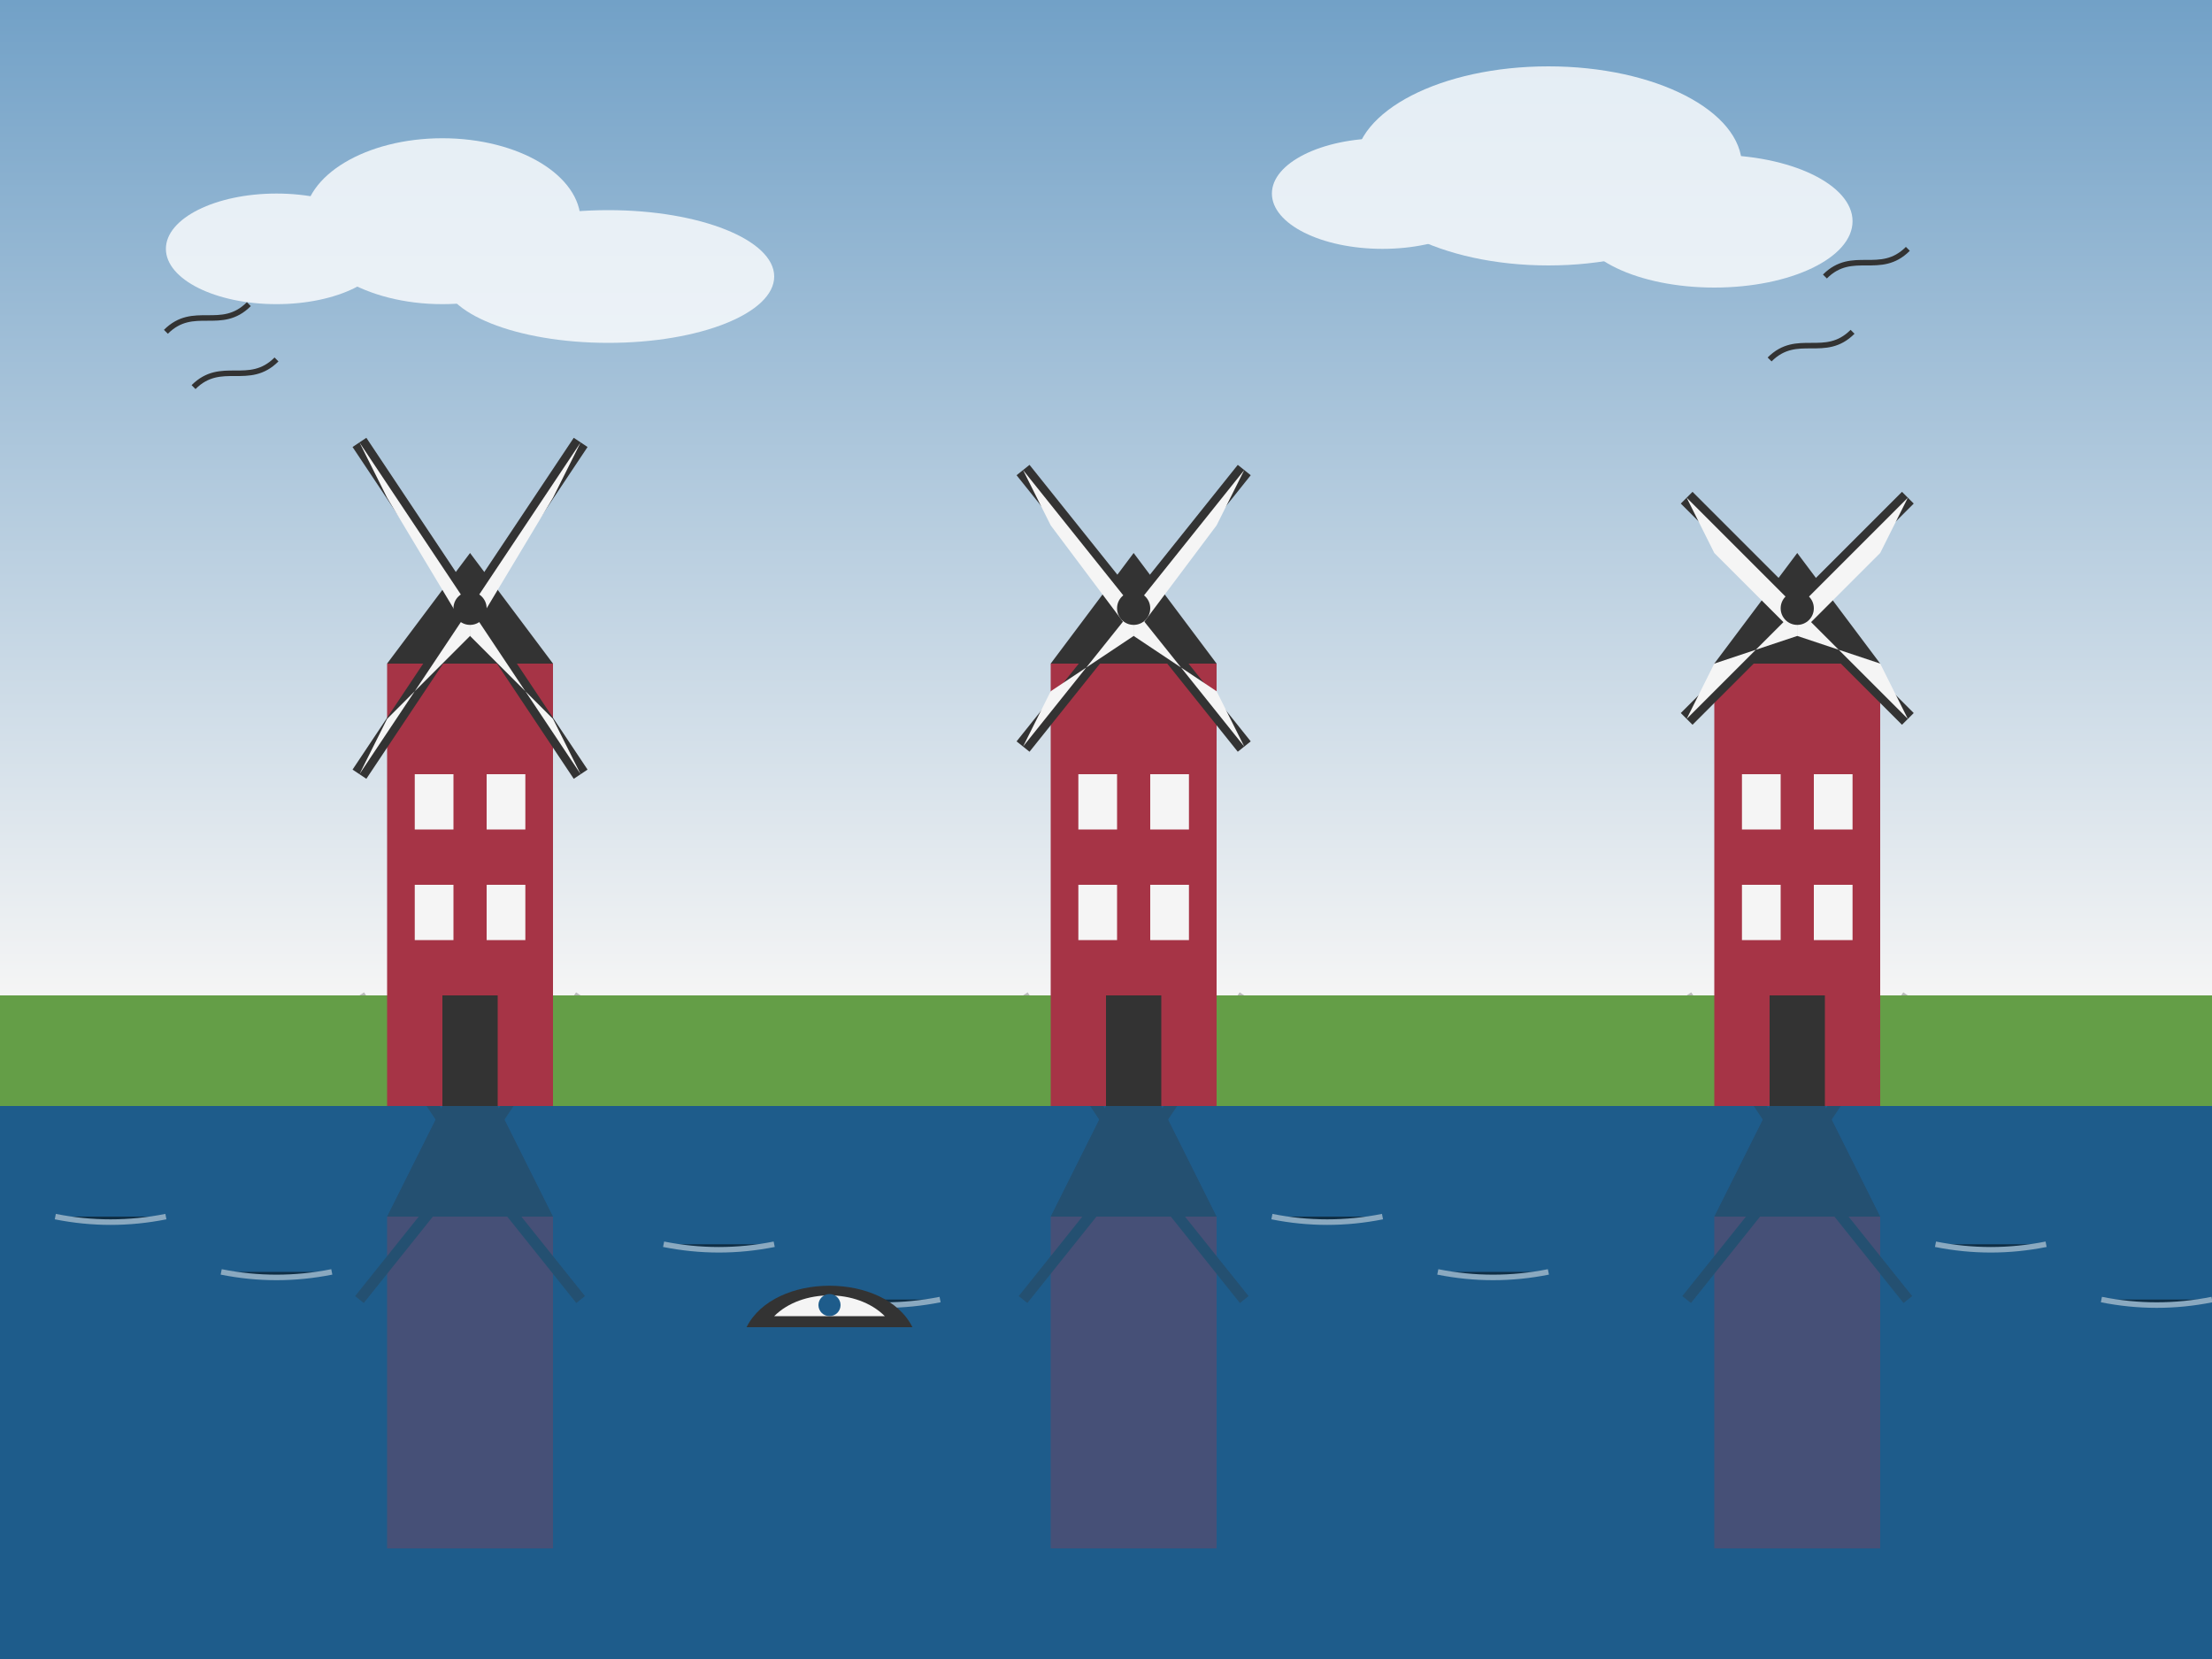 <svg width="400" height="300" viewBox="0 0 400 300" xmlns="http://www.w3.org/2000/svg">
  <rect x="0" y="0" width="400" height="300" fill="#808080" stroke="none"/>
  <!-- Sky gradient -->
  <defs>
    <linearGradient id="sky" x1="0%" y1="0%" x2="0%" y2="100%">
      <stop offset="0%" stop-color="#72A1C7" />
      <stop offset="60%" stop-color="#F5F5F5" />
    </linearGradient>
  </defs>
  <rect width="400" height="300" fill="url(#sky)" />
  
  <!-- Water -->
  <rect y="200" width="400" height="100" fill="#1E5C8B" />
  
  <!-- Water reflections -->
  <g opacity="0.3">
    <rect x="70" y="220" width="30" height="60" fill="#A63446" />
    <rect x="190" y="220" width="30" height="60" fill="#A63446" />
    <rect x="310" y="220" width="30" height="60" fill="#A63446" />
    <polygon points="70,220 85,190 100,220" fill="#333333" />
    <polygon points="190,220 205,190 220,220" fill="#333333" />
    <polygon points="310,220 325,190 340,220" fill="#333333" />
    
    <!-- Windmill sail reflections -->
    <line x1="85" y1="210" x2="65" y2="235" stroke="#333333" stroke-width="2" />
    <line x1="85" y1="210" x2="105" y2="235" stroke="#333333" stroke-width="2" />
    <line x1="85" y1="210" x2="65" y2="180" stroke="#333333" stroke-width="2" />
    <line x1="85" y1="210" x2="105" y2="180" stroke="#333333" stroke-width="2" />
    
    <line x1="205" y1="210" x2="185" y2="235" stroke="#333333" stroke-width="2" />
    <line x1="205" y1="210" x2="225" y2="235" stroke="#333333" stroke-width="2" />
    <line x1="205" y1="210" x2="185" y2="180" stroke="#333333" stroke-width="2" />
    <line x1="205" y1="210" x2="225" y2="180" stroke="#333333" stroke-width="2" />
    
    <line x1="325" y1="210" x2="305" y2="235" stroke="#333333" stroke-width="2" />
    <line x1="325" y1="210" x2="345" y2="235" stroke="#333333" stroke-width="2" />
    <line x1="325" y1="210" x2="305" y2="180" stroke="#333333" stroke-width="2" />
    <line x1="325" y1="210" x2="345" y2="180" stroke="#333333" stroke-width="2" />
  </g>
  
  <!-- Water ripples -->
  <g stroke="#F5F5F5" stroke-width="1" opacity="0.5">
    <path d="M10,220 Q20,222 30,220" />
    <path d="M40,230 Q50,232 60,230" />
    <path d="M120,225 Q130,227 140,225" />
    <path d="M150,235 Q160,237 170,235" />
    <path d="M230,220 Q240,222 250,220" />
    <path d="M260,230 Q270,232 280,230" />
    <path d="M350,225 Q360,227 370,225" />
    <path d="M380,235 Q390,237 400,235" />
  </g>
  
  <!-- Green land strips -->
  <rect y="180" width="400" height="20" fill="#649E47" />
  
  <!-- Windmill 1 -->
  <g transform="translate(85, 120)">
    <!-- Windmill base -->
    <rect x="-15" y="0" width="30" height="80" fill="#A63446" />
    
    <!-- Windmill cap -->
    <polygon points="-15,0 0,-20 15,0" fill="#333333" />
    
    <!-- Door -->
    <rect x="-5" y="60" width="10" height="20" fill="#333333" />
    
    <!-- Windows -->
    <rect x="-10" y="20" width="7" height="10" fill="#F5F5F5" />
    <rect x="3" y="20" width="7" height="10" fill="#F5F5F5" />
    <rect x="-10" y="40" width="7" height="10" fill="#F5F5F5" />
    <rect x="3" y="40" width="7" height="10" fill="#F5F5F5" />
    
    <!-- Windmill sails -->
    <g>
      <line x1="0" y1="-10" x2="-20" y2="-40" stroke="#333333" stroke-width="3" />
      <line x1="0" y1="-10" x2="20" y2="-40" stroke="#333333" stroke-width="3" />
      <line x1="0" y1="-10" x2="-20" y2="20" stroke="#333333" stroke-width="3" />
      <line x1="0" y1="-10" x2="20" y2="20" stroke="#333333" stroke-width="3" />
      
      <!-- Sail cloths -->
      <path d="M0,-10 L-20,-40 L-15,-30 L0,-5 Z" fill="#F5F5F5" />
      <path d="M0,-10 L20,-40 L15,-30 L0,-5 Z" fill="#F5F5F5" />
      <path d="M0,-10 L-20,20 L-15,10 L0,-5 Z" fill="#F5F5F5" />
      <path d="M0,-10 L20,20 L15,10 L0,-5 Z" fill="#F5F5F5" />
      
      <!-- Center hub -->
      <circle cx="0" cy="-10" r="3" fill="#333333" />
    </g>
  </g>
  
  <!-- Windmill 2 -->
  <g transform="translate(205, 120)">
    <!-- Windmill base -->
    <rect x="-15" y="0" width="30" height="80" fill="#A63446" />
    
    <!-- Windmill cap -->
    <polygon points="-15,0 0,-20 15,0" fill="#333333" />
    
    <!-- Door -->
    <rect x="-5" y="60" width="10" height="20" fill="#333333" />
    
    <!-- Windows -->
    <rect x="-10" y="20" width="7" height="10" fill="#F5F5F5" />
    <rect x="3" y="20" width="7" height="10" fill="#F5F5F5" />
    <rect x="-10" y="40" width="7" height="10" fill="#F5F5F5" />
    <rect x="3" y="40" width="7" height="10" fill="#F5F5F5" />
    
    <!-- Windmill sails -->
    <g>
      <line x1="0" y1="-10" x2="-20" y2="-35" stroke="#333333" stroke-width="3" />
      <line x1="0" y1="-10" x2="20" y2="-35" stroke="#333333" stroke-width="3" />
      <line x1="0" y1="-10" x2="-20" y2="15" stroke="#333333" stroke-width="3" />
      <line x1="0" y1="-10" x2="20" y2="15" stroke="#333333" stroke-width="3" />
      
      <!-- Sail cloths -->
      <path d="M0,-10 L-20,-35 L-15,-25 L0,-5 Z" fill="#F5F5F5" />
      <path d="M0,-10 L20,-35 L15,-25 L0,-5 Z" fill="#F5F5F5" />
      <path d="M0,-10 L-20,15 L-15,5 L0,-5 Z" fill="#F5F5F5" />
      <path d="M0,-10 L20,15 L15,5 L0,-5 Z" fill="#F5F5F5" />
      
      <!-- Center hub -->
      <circle cx="0" cy="-10" r="3" fill="#333333" />
    </g>
  </g>
  
  <!-- Windmill 3 -->
  <g transform="translate(325, 120)">
    <!-- Windmill base -->
    <rect x="-15" y="0" width="30" height="80" fill="#A63446" />
    
    <!-- Windmill cap -->
    <polygon points="-15,0 0,-20 15,0" fill="#333333" />
    
    <!-- Door -->
    <rect x="-5" y="60" width="10" height="20" fill="#333333" />
    
    <!-- Windows -->
    <rect x="-10" y="20" width="7" height="10" fill="#F5F5F5" />
    <rect x="3" y="20" width="7" height="10" fill="#F5F5F5" />
    <rect x="-10" y="40" width="7" height="10" fill="#F5F5F5" />
    <rect x="3" y="40" width="7" height="10" fill="#F5F5F5" />
    
    <!-- Windmill sails -->
    <g>
      <line x1="0" y1="-10" x2="-20" y2="-30" stroke="#333333" stroke-width="3" />
      <line x1="0" y1="-10" x2="20" y2="-30" stroke="#333333" stroke-width="3" />
      <line x1="0" y1="-10" x2="-20" y2="10" stroke="#333333" stroke-width="3" />
      <line x1="0" y1="-10" x2="20" y2="10" stroke="#333333" stroke-width="3" />
      
      <!-- Sail cloths -->
      <path d="M0,-10 L-20,-30 L-15,-20 L0,-5 Z" fill="#F5F5F5" />
      <path d="M0,-10 L20,-30 L15,-20 L0,-5 Z" fill="#F5F5F5" />
      <path d="M0,-10 L-20,10 L-15,0 L0,-5 Z" fill="#F5F5F5" />
      <path d="M0,-10 L20,10 L15,0 L0,-5 Z" fill="#F5F5F5" />
      
      <!-- Center hub -->
      <circle cx="0" cy="-10" r="3" fill="#333333" />
    </g>
  </g>
  
  <!-- Dikes and water channels -->
  <g fill="#649E47">
    <rect x="45" y="180" width="20" height="20" />
    <rect x="165" y="180" width="20" height="20" />
    <rect x="285" y="180" width="20" height="20" />
  </g>
  
  <!-- Small boat in canal -->
  <g transform="translate(150, 240)">
    <path d="M-15,0 C-10,-10 10,-10 15,0 Z" fill="#333333" />
    <path d="M-10,-2 C-5,-7 5,-7 10,-2 Z" fill="#F5F5F5" />
    <circle cx="0" cy="-4" r="2" fill="#1E5C8B" />
  </g>
  
  <!-- Clouds -->
  <g fill="#FFFFFF" opacity="0.8">
    <ellipse cx="80" cy="40" rx="25" ry="15" />
    <ellipse cx="110" cy="50" rx="30" ry="12" />
    <ellipse cx="50" cy="45" rx="20" ry="10" />
    
    <ellipse cx="280" cy="30" rx="35" ry="18" />
    <ellipse cx="310" cy="40" rx="25" ry="12" />
    <ellipse cx="250" cy="35" rx="20" ry="10" />
  </g>
  
  <!-- Birds in the sky -->
  <g fill="none" stroke="#333333" stroke-width="1">
    <path d="M30,60 C35,55 40,60 45,55" />
    <path d="M35,70 C40,65 45,70 50,65" />
    <path d="M330,50 C335,45 340,50 345,45" />
    <path d="M320,65 C325,60 330,65 335,60" />
  </g>
</svg>
